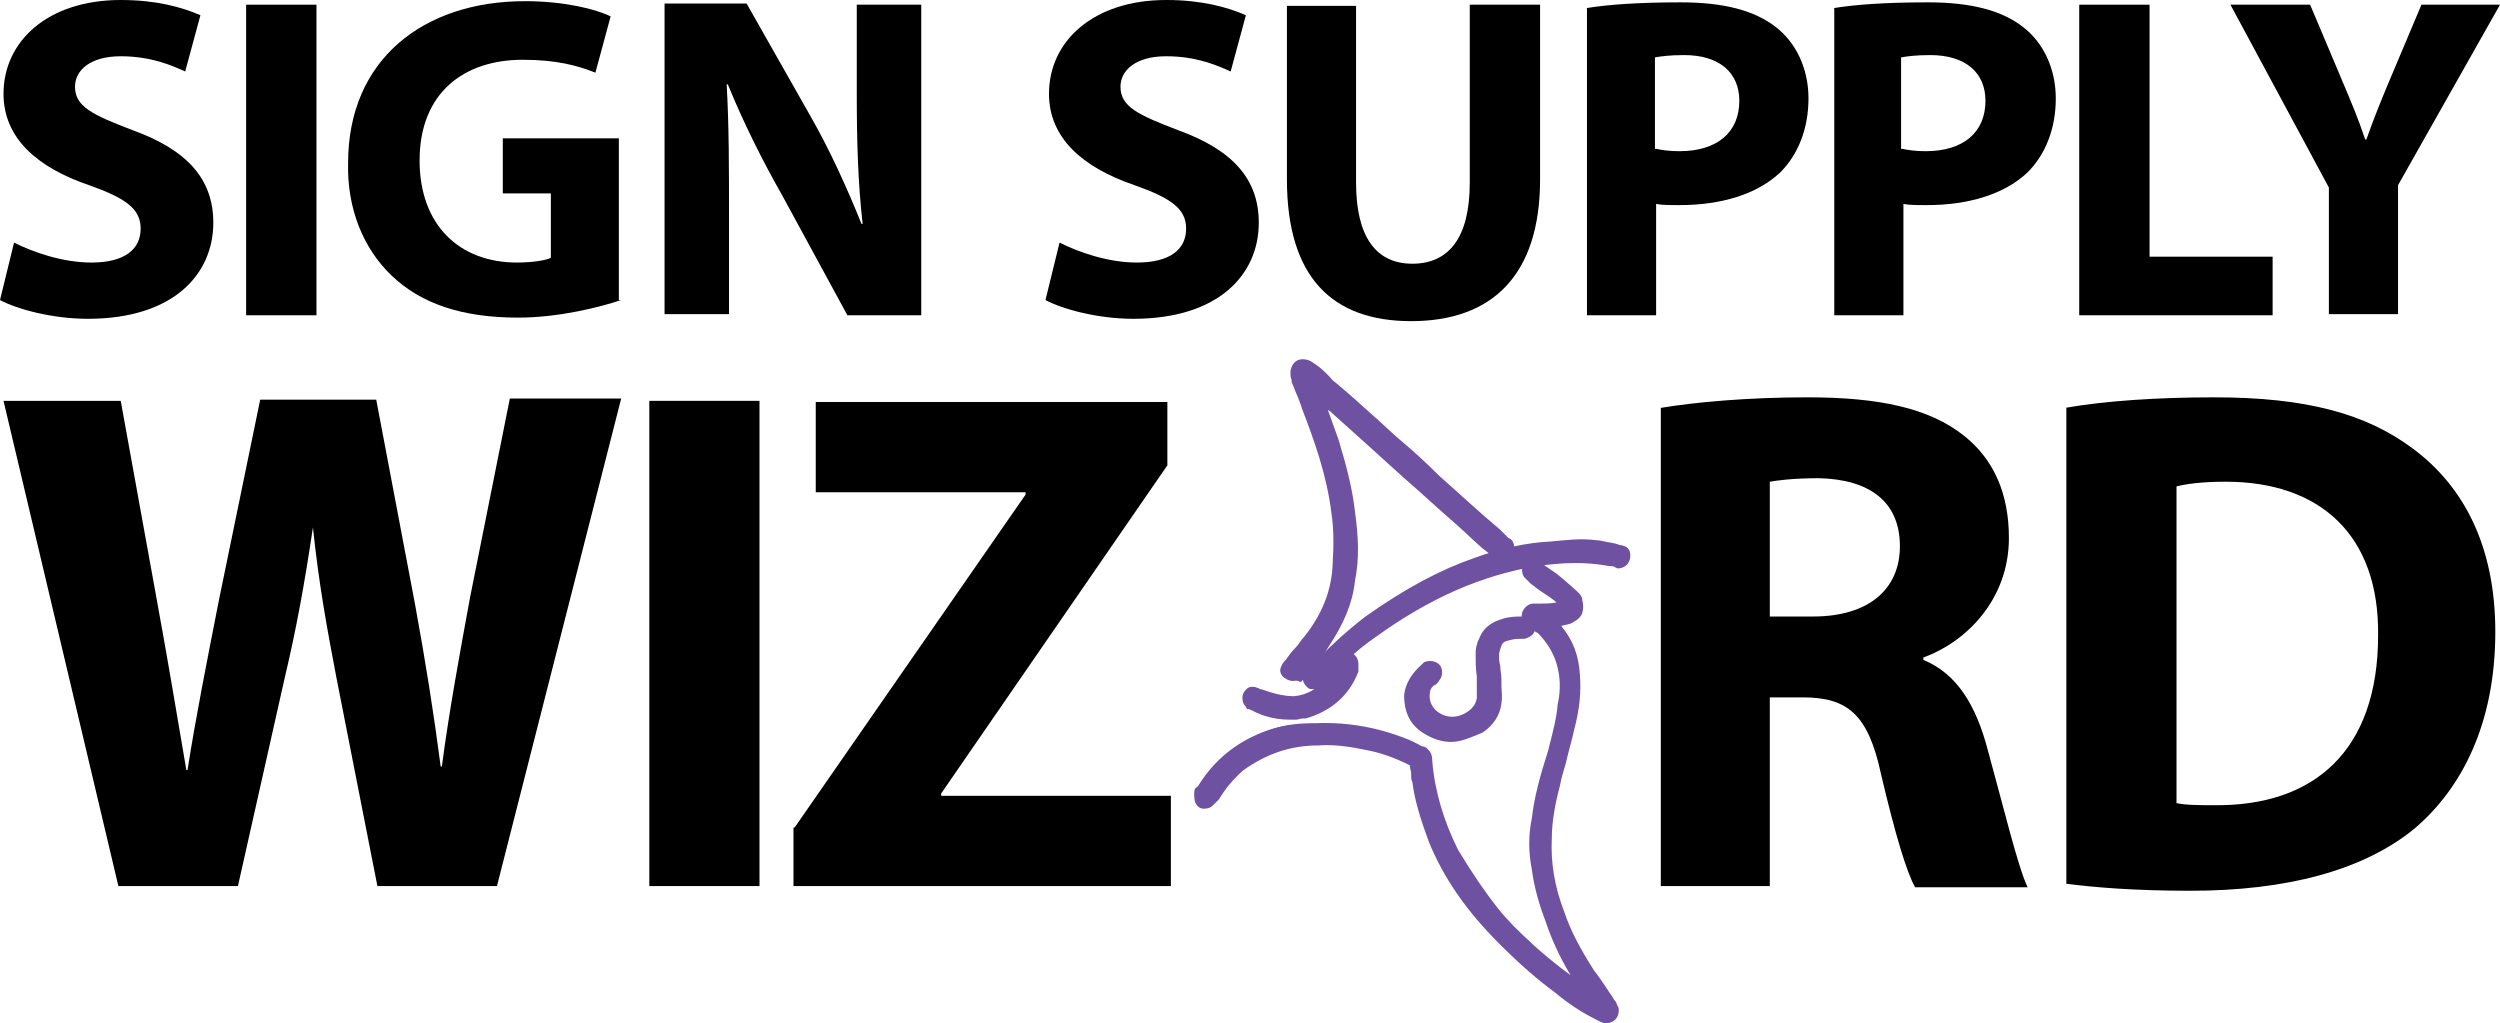 <svg xmlns="http://www.w3.org/2000/svg" id="Layer_1" viewBox="0 0 213.3 87.3"><defs><style>.cls-1{fill-rule:evenodd;}.cls-1,.cls-2{fill:#6e51a1;}</style></defs><path d="M1.2,20.7c1.6.8,4.1,1.7,6.6,1.7,2.8,0,4.2-1.1,4.2-2.9,0-1.7-1.3-2.6-4.4-3.7C3.2,14.3.3,11.8.3,8,.3,3.5,4.1,0,10.3,0c3,0,5.2.6,6.8,1.3l-1.3,4.8c-1.1-.5-2.9-1.3-5.5-1.3s-3.9,1.2-3.9,2.6c0,1.7,1.5,2.4,4.9,3.7,4.7,1.7,6.9,4.2,6.9,7.9,0,4.4-3.4,8.2-10.7,8.2-3,0-6-.8-7.5-1.6l1.2-4.9Z"></path><path d="M27,.4v26.5h-6V.4h6Z"></path><path d="M53,25.6c-1.8.6-5.3,1.5-8.8,1.5-4.8,0-8.3-1.2-10.8-3.6-2.4-2.3-3.8-5.7-3.7-9.6C29.7,5.1,36.1.1,44.8.1c3.4,0,6.1.7,7.3,1.3l-1.3,4.8c-1.5-.6-3.3-1.1-6.2-1.1-5,0-8.8,2.8-8.8,8.6,0,5.5,3.4,8.7,8.3,8.7,1.4,0,2.5-.2,2.9-.4v-5.5h-4.1v-4.7h9.9v13.8h.2Z"></path><path d="M56.7,26.8V.3h7l5.5,9.7c1.6,2.8,3.1,6.1,4.3,9.1h.1c-.4-3.5-.5-7.1-.5-11V.4h5.5v26.5h-6.3l-5.6-10.3c-1.6-2.8-3.3-6.2-4.6-9.4h-.1c.2,3.5.2,7.2.2,11.6v8h-5.5Z"></path><path d="M90.4,20.7c1.6.8,4.1,1.7,6.6,1.7,2.8,0,4.2-1.1,4.2-2.9,0-1.7-1.3-2.6-4.4-3.7-4.4-1.5-7.3-4-7.3-7.8,0-4.5,3.8-8,10-8,3,0,5.2.6,6.8,1.3l-1.3,4.8c-1.1-.5-2.9-1.3-5.5-1.3s-3.9,1.2-3.9,2.6c0,1.7,1.5,2.4,4.9,3.7,4.7,1.7,6.9,4.2,6.9,7.9,0,4.4-3.4,8.2-10.7,8.2-3,0-6-.8-7.5-1.6l1.2-4.9Z"></path><path d="M115.7.4v15.2c0,4.6,1.7,6.9,4.8,6.9s4.9-2.2,4.9-6.9V.4h6v14.9c0,8.2-4.1,12.1-11,12.1-6.7,0-10.6-3.7-10.6-12.1V.5h5.9v-.1Z"></path><path d="M135.3.7c1.8-.3,4.4-.5,8.1-.5s6.3.7,8.1,2.1c1.7,1.3,2.8,3.5,2.8,6.1s-.9,4.8-2.4,6.3c-2,1.9-5.1,2.8-8.6,2.8-.8,0-1.5,0-2-.1v9.5h-5.9V.7h-.1ZM141.3,12.7c.5.1,1.1.2,2,.2,3.2,0,5.1-1.6,5.1-4.3,0-2.4-1.7-3.9-4.7-3.9-1.2,0-2,.1-2.5.2v7.8h.1Z"></path><path d="M156.4.7c1.8-.3,4.4-.5,8.1-.5s6.3.7,8.1,2.1c1.7,1.3,2.8,3.5,2.8,6.1s-.9,4.8-2.4,6.3c-2,1.9-5.1,2.8-8.6,2.8-.8,0-1.5,0-2-.1v9.5h-5.9V.7h-.1ZM162.3,12.7c.5.1,1.1.2,2,.2,3.2,0,5.1-1.6,5.1-4.3,0-2.4-1.7-3.9-4.7-3.9-1.2,0-2,.1-2.5.2v7.8h.1Z"></path><path d="M177.4.4h6v21.5h10.5v5h-16.5V.4Z"></path><path d="M198.7,26.8v-10.8L190.3.4h6.8l2.7,6.4c.8,1.9,1.4,3.3,2,5.1h.1c.6-1.7,1.2-3.2,2-5.1l2.7-6.4h6.7l-8.7,15.4v11h-5.9Z"></path><path d="M10.1,75.6L.3,34.2h10l3.1,17.1c.9,4.9,1.8,10.3,2.5,14.4h.1c.7-4.5,1.7-9.5,2.7-14.6l3.5-17h9.9l3.3,17.4c.9,4.9,1.6,9.3,2.2,13.9h.1c.6-4.6,1.5-9.5,2.4-14.4l3.4-17h9.5l-10.6,41.6h-10.2l-3.5-17.8c-.8-4.2-1.5-8-2-12.8h0c-.7,4.7-1.4,8.6-2.4,12.8l-4,17.8h-10.2Z"></path><path d="M64.8,34.2v41.4h-9.4v-41.4h9.4Z"></path><path d="M67.8,70.6l19.7-28.4v-.2h-17.9v-7.7h30v5.4l-19.3,28v.2h19.6v7.7h-32.2v-5h.1Z"></path><path d="M141.7,34.8c3-.5,7.5-.9,12.5-.9,6.1,0,10.4.9,13.4,3.3,2.5,2,3.8,4.9,3.8,8.7,0,5.3-3.7,8.9-7.3,10.2v.2c2.9,1.2,4.5,3.9,5.5,7.7,1.3,4.7,2.6,10.1,3.4,11.7h-9.6c-.7-1.2-1.7-4.5-2.9-9.6-1.1-5.2-2.9-6.6-6.7-6.6h-2.8v16.1h-9.3v-40.8ZM151,52.6h3.7c4.7,0,7.4-2.3,7.4-6,0-3.8-2.6-5.7-6.9-5.8-2.3,0-3.6.2-4.2.3v11.5Z"></path><path d="M176.2,34.8c3.4-.6,7.9-.9,12.7-.9,7.9,0,13,1.4,17,4.4,4.3,3.2,7,8.3,7,15.6,0,7.9-2.9,13.4-6.9,16.8-4.4,3.6-11,5.3-19.1,5.3-4.9,0-8.3-.3-10.6-.6v-40.6h-.1ZM185.6,68.5c.8.2,2.1.2,3.3.2,8.5.1,14-4.6,14-14.5.1-8.6-5-13.1-13-13.1-2.1,0-3.4.2-4.2.4v27h-.1Z"></path><path class="cls-1" d="M135.7,84.8c-.4-.4-.6-.9-.9-1.3-1-1.6-1.9-3.4-2.5-5.1-.5-1.4-1-2.9-1.1-4.4-.3-1.5-.3-2.9,0-4.3.3-2,.8-3.9,1.4-5.8.4-1.4.8-2.6.9-4,.3-1.3.3-2.5-.1-3.8-.4-1.1-1-2.1-1.8-2.9-.3-.1-.5-.4-.8-.6-.1,0-.3-.1-.4-.3-.1-.3.1-.6.4-.6h.5c.6,0,1.3,0,1.9-.1h.4c.3-.1.3-.3.1-.4-.4-.4-.8-.8-1.1-1-.6-.4-1.1-.9-1.8-1.3l-.4-.4c-.1-.1-.1-.4,0-.5.1-.3.4-.3.5-.1.4.3.8.5,1.1.8.8.5,1.5,1.1,2.1,1.8.1.3.4.4.4.6.3.5,0,1-.5,1.3s-1,.3-1.5.3h-.4c0,.1.1.1.1.3,1.4,1.3,2,2.8,2.1,4.5.1,1.5-.1,3-.5,4.5-.4,1.6-.9,3.3-1.3,4.8s-.8,3.1-.8,4.6c-.1,2.3.4,4.5,1.1,6.6.6,1.8,1.5,3.4,2.5,5,.6.8,1.1,1.6,1.6,2.4.1.3.3.4.4.6,0,.4-.3.6-.6.6-.1,0-.4-.1-.5-.3-1.3-.6-2.4-1.4-3.5-2.3-1.8-1.3-3.3-2.6-4.8-4.1-2.5-2.5-4.5-5.3-5.9-8.5-.6-1.6-1.1-3.3-1.4-5-.1-.4-.1-.9-.3-1.4,0-.3-.1-.4-.4-.5-1.3-.6-2.5-1.1-3.8-1.4-1.4-.3-2.9-.5-4.3-.4-2.5,0-4.6.8-6.6,2.3-.9.8-1.6,1.6-2.3,2.6l-.4.4c-.1.1-.4.3-.5.1-.1-.1-.1-.4-.1-.5,0-.3.1-.4.3-.5,1.4-2.3,3.4-3.9,6-4.8,1.1-.4,2.4-.5,3.6-.5,2.6-.1,5.3.4,7.8,1.5.4.1.8.4,1.1.5.3.3.4.4.4.8.3,2.8,1,5.4,2.3,7.9,1,1.8,2.1,3.5,3.5,5.1.9,1,1.9,2,2.9,3,1.6,1.4,3.4,2.9,5.3,4l.1.1h.1v.1h.4Z"></path><path class="cls-2" d="M137,87.3c-.3,0-.6-.2-.8-.3-1.2-.6-2.3-1.3-3.5-2.3-1.5-1.1-3-2.4-4.8-4.2-2.7-2.7-4.7-5.5-6-8.7-.7-1.9-1.2-3.5-1.4-5.1-.1-.1-.1-.4-.1-.7,0-.2-.1-.4-.1-.6v-.1c-1.4-.7-2.6-1.1-3.7-1.3-1.4-.3-2.8-.5-4.1-.4-2.4,0-4.4.7-6.4,2.1-.8.7-1.5,1.5-2.1,2.5l-.1.1-.4.4c-.2.2-.4.3-.8.3h0c-.2,0-.4-.1-.5-.2-.3-.3-.3-.7-.3-.9,0-.4.2-.7.4-.8,1.5-2.4,3.6-4,6.3-4.9,1.1-.4,2.3-.5,3.8-.5,2.7-.1,5.4.4,8,1.5.2.1.4.2.6.3.2.1.3.2.5.2l.2.1c.3.3.5.5.5,1.1.2,2.6,1,5.2,2.2,7.6,1.2,2,2.3,3.6,3.4,5,.8,1,1.8,2,2.8,2.9l.2.2c1,.9,2.1,1.8,3.2,2.6-.9-1.5-1.6-3-2.1-4.5-.5-1.3-1-2.9-1.2-4.5-.3-1.5-.3-3,0-4.4.2-1.8.7-3.6,1.4-5.8l.1-.4c.3-1.2.6-2.3.7-3.5.3-1.3.2-2.5-.1-3.5s-.9-1.9-1.6-2.6c-.3-.1-.5-.4-.7-.6-.2-.1-.4-.2-.5-.4l-.1-.1c-.1-.3-.1-.6.1-.9.2-.3.5-.5.8-.5h.5c.5,0,1,0,1.5-.1-.2-.2-.4-.3-.5-.4-.3-.2-.6-.4-.9-.6-.3-.2-.5-.4-.8-.6l-.1-.1-.4-.4c-.3-.3-.3-.9-.1-1.2.1-.2.4-.4.6-.4.3,0,.5,0,.7.2l1,.7c.8.5,1.5,1.2,2.2,1.8l.1.1.1.1c.1.1.3.3.3.6.1.4.1.7,0,1.1-.1.3-.4.6-.8.8-.3.2-.7.2-1,.3,1,1.2,1.5,2.5,1.6,4.2.1,1.4,0,2.8-.5,4.7-.2.9-.5,1.9-.7,2.8-.2.7-.4,1.3-.5,1.9-.4,1.5-.7,3.1-.7,4.5-.1,2,.2,4.1,1.1,6.4.5,1.5,1.3,3,2.5,4.9.4.5.8,1.1,1.2,1.7.1.2.3.4.4.6q.1.2.2.3c.1.1.1.2.2.4l.1.2c.1.8-.4,1.3-1.1,1.3ZM135.9,85.5c.3.2.6.3.8.4l.1.1.1.1v-.1c-.1-.1-.1-.2-.2-.4-.1-.2-.3-.4-.4-.6,0,0,0-.1-.1-.1v.5h-.3v.1ZM131.3,52.5c.1.1.2.2.4.3h0v-.3h-.4Z"></path><path class="cls-1" d="M128.6,46.6c0,.3-.4.5-.8.4l-.1-.1c-.4-.3-.6-.5-.9-.8-2.3-2-4.5-4.1-6.9-6.1-2-1.9-4.1-3.8-6.1-5.5-.5-.5-1-.9-1.4-1.3-.1-.1-.3-.3-.5-.4,0,0,0-.1-.1,0v.1c.8,1.4,1.3,2.9,1.8,4.4.6,2,1.1,4,1.4,6,.3,2,.4,3.9,0,5.9-.3,1.9-1,3.6-2.1,5.3-.4.6-.8,1.1-1.3,1.6-.4.4-.6.8-1,1.3,0,0-.1,0-.1.1-.1.1-.4,0-.5-.1-.1,0-.3-.3-.1-.4,0-.3.1-.3.3-.4.5-.8,1.1-1.4,1.6-2.1,1.5-1.9,2.4-4,2.5-6.4.1-1.5.1-3-.1-4.5-.4-3.1-1.4-6.1-2.5-9-.3-.8-.6-1.5-.9-2.3,0-.1-.1-.4-.1-.6,0-.5.4-.8.9-.5.4.3.8.5,1.1.9.3.3.5.6.9.9,1.9,1.5,3.5,3.1,5.4,4.8,2.9,2.5,5.8,5.3,8.8,7.8l.8.8c-.1-.2,0-.1,0,.2h0Z"></path><path class="cls-2" d="M110.3,58.1c-.2,0-.5-.1-.6-.2-.2-.1-.3-.2-.4-.4-.1-.2-.1-.4,0-.6.1-.3.3-.5.4-.6.2-.3.5-.7.8-1s.5-.7.8-1c1.5-1.9,2.3-3.9,2.4-6.1.1-1.7.1-3.1-.1-4.4-.4-3.3-1.5-6.3-2.5-8.9-.1-.4-.3-.8-.4-1.1-.2-.4-.3-.8-.5-1.2v-.2c-.1-.2-.1-.4-.1-.6,0-.4.2-.8.5-1s.8-.2,1.2,0c.5.3.9.6,1.3,1l.3.3c.2.2.3.4.5.5,1.2,1,2.2,1.9,3.3,2.9.7.6,1.4,1.3,2.1,1.9,1.2,1,2.4,2.1,3.5,3.2,1.7,1.5,3.4,3.1,5.2,4.6l.7.7c.3.1.5.4.5.9,0,.3-.1.6-.4.7-.3.2-.7.3-1.1.2l-.2-.1-.1-.1c-.3-.2-.6-.5-.9-.7-.8-.7-1.5-1.4-2.3-2.1-1.5-1.3-3-2.7-4.5-4-2.1-1.9-4.3-3.9-6.1-5.5-.1-.1-.2-.2-.3-.2.3.8.6,1.7.9,2.5.7,2.3,1.2,4.3,1.4,6.1.3,2.2.4,4,0,6-.2,1.9-1,3.7-2.2,5.5-.4.7-.8,1.2-1.3,1.7-.3.3-.5.5-.7.9l-.4.5c-.4-.2-.5-.1-.7-.1ZM110.3,57.3h0ZM128.2,46.6h.4-.4ZM111.2,32.2c0,.1.1.2.1.3l.3-.3h.2c-.2-.2-.5-.4-.8-.6h-.1c0,.1.1.2.1.3.2.1.2.2.2.3Z"></path><path class="cls-1" d="M138.6,47.3c0,.3-.1.5-.5.5-.3-.1-.5-.1-.8-.1-2.1-.4-4.1-.3-6.3,0-5.3.9-9.8,3.1-14,6.3-1.5,1.1-2.9,2.3-4.1,3.6l-.4.4c-.3.4-.5.4-.8.3-.3-.3-.1-.5.1-.8,1.5-1.6,3.1-3.1,4.9-4.5,2.9-2,5.9-3.8,9.1-4.9,2-.8,4.1-1.3,6.4-1.4,1.3-.1,2.5-.3,3.9-.1.6.1,1.3.1,1.9.4.5,0,.6.1.6.3h0Z"></path><path class="cls-2" d="M112.1,58.8c-.2,0-.4,0-.5-.1l-.1-.1c-.3-.3-.4-.6-.3-.9.1-.2.2-.4.4-.6,1.5-1.6,3.2-3.2,4.9-4.5,3.4-2.4,6.4-4,9.3-5,2.2-.8,4.4-1.3,6.5-1.4,1.2-.1,2.5-.3,4-.1.3,0,.5.1.6.1.4.1.8.1,1.3.3.9.1.9.7.9.9,0,.6-.4,1.1-1.1,1.1l-.2-.1c-.1-.1-.3-.1-.5-.1-2.1-.4-4-.3-6.2,0-4.7.8-9.1,2.7-13.8,6.1-1.3.9-2.7,2.1-4,3.6l-.4.4c-.1.3-.5.4-.8.4ZM138.3,47.3h.3-.3ZM138,47.3h0Z"></path><path class="cls-1" d="M126.3,59v-1.3c-.1-.6-.1-1.4-.1-2,0-.4.1-.6.3-1,.3-.8.9-1.1,1.6-1.4.5-.1,1-.1,1.5-.1.3,0,.5.1.5.4s-.1.4-.5.5c-.4,0-.8,0-1.1.1-.5.1-.9.3-1.1.8-.1.3-.3.6-.3,1,0,.6.1,1.3.1,2,0,.6.1,1.3,0,2-.1.9-.6,1.6-1.4,2.1-1.3.8-2.5.9-3.9.1-1.1-.6-1.6-1.5-1.6-2.9.1-.9.6-1.6,1.3-2.1l.1-.1c.3-.1.5,0,.6.1s.1.4,0,.5c-.1.3-.3.4-.5.5-.3.3-.5.6-.5,1-.1.8.1,1.4.6,1.9,1.1,1,2.8.9,3.8-.1.4-.4.5-.8.6-1.3,0-.2,0-.5,0-.7h0Z"></path><path class="cls-2" d="M123.8,63.3c-.7,0-1.4-.2-2.1-.6-1.3-.7-1.9-1.8-1.9-3.4.1-1,.7-1.9,1.5-2.6l.2-.2c.5-.2,1-.1,1.3.2s.3.9.1,1.2-.3.5-.6.6c-.2.2-.3.4-.3.6-.1.6.1,1.1.5,1.5.9.8,2.1.7,3-.1.3-.3.4-.5.5-.9v-1.9c-.1-.6-.1-1.4-.1-2,0-.4.1-.7.2-1l.1-.2c.4-1.1,1.3-1.5,2-1.7.6-.2,1.2-.2,1.7-.2.6,0,1.1.4,1.1.9,0,.7-.6.9-.9,1h-.2c-.3,0-.7,0-1,.1-.5.1-.7.2-.8.5,0,.1-.2.4-.2.8,0,.3,0,.6.1.9,0,.4.1.7.1,1.1v.6c0,.4.1.9,0,1.5-.1,1-.7,1.9-1.6,2.5-1.2.5-1.9.8-2.7.8Z"></path><path class="cls-1" d="M109.9,60.8c-1.1,0-2.1-.3-3-.8-.1,0-.3-.1-.4-.1-.1-.1-.3-.4-.1-.5.1-.3.4-.4.5-.3.1,0,.3.1.4.1,1,.4,2,.6,3,.6,1.4-.1,2.4-.8,3.3-1.8.4-.5.6-1,.9-1.5q0-.1.1-.3c.1-.2.3-.3.5-.3.1.1.3.3.3.5v.4c-.8,1.9-2.1,3.1-4.1,3.6-.3,0-.4.1-.6.1-.4.3-.5.3-.8.3h0Z"></path><path class="cls-2" d="M110.6,61.4h-.6c-1.2,0-2.3-.3-3.2-.8-.1,0-.2-.1-.2-.1h-.2l-.1-.2c-.2-.2-.3-.4-.3-.8,0-.2.1-.3.1-.4.2-.3.4-.5.7-.5.2,0,.3,0,.5.1.1,0,.2.1.2.1h.1c1.1.4,2,.6,2.8.6,1.1-.1,2-.6,2.8-1.6.3-.4.5-.8.7-1.3,0-.2.1-.3.3-.5s.4-.4.9-.4h.2l.2.2c.2.2.4.4.4.9v.6c-.8,2.1-2.4,3.4-4.5,4h-.2c-.3,0-.4.1-.6.1ZM106.8,59.8h0Z"></path></svg>